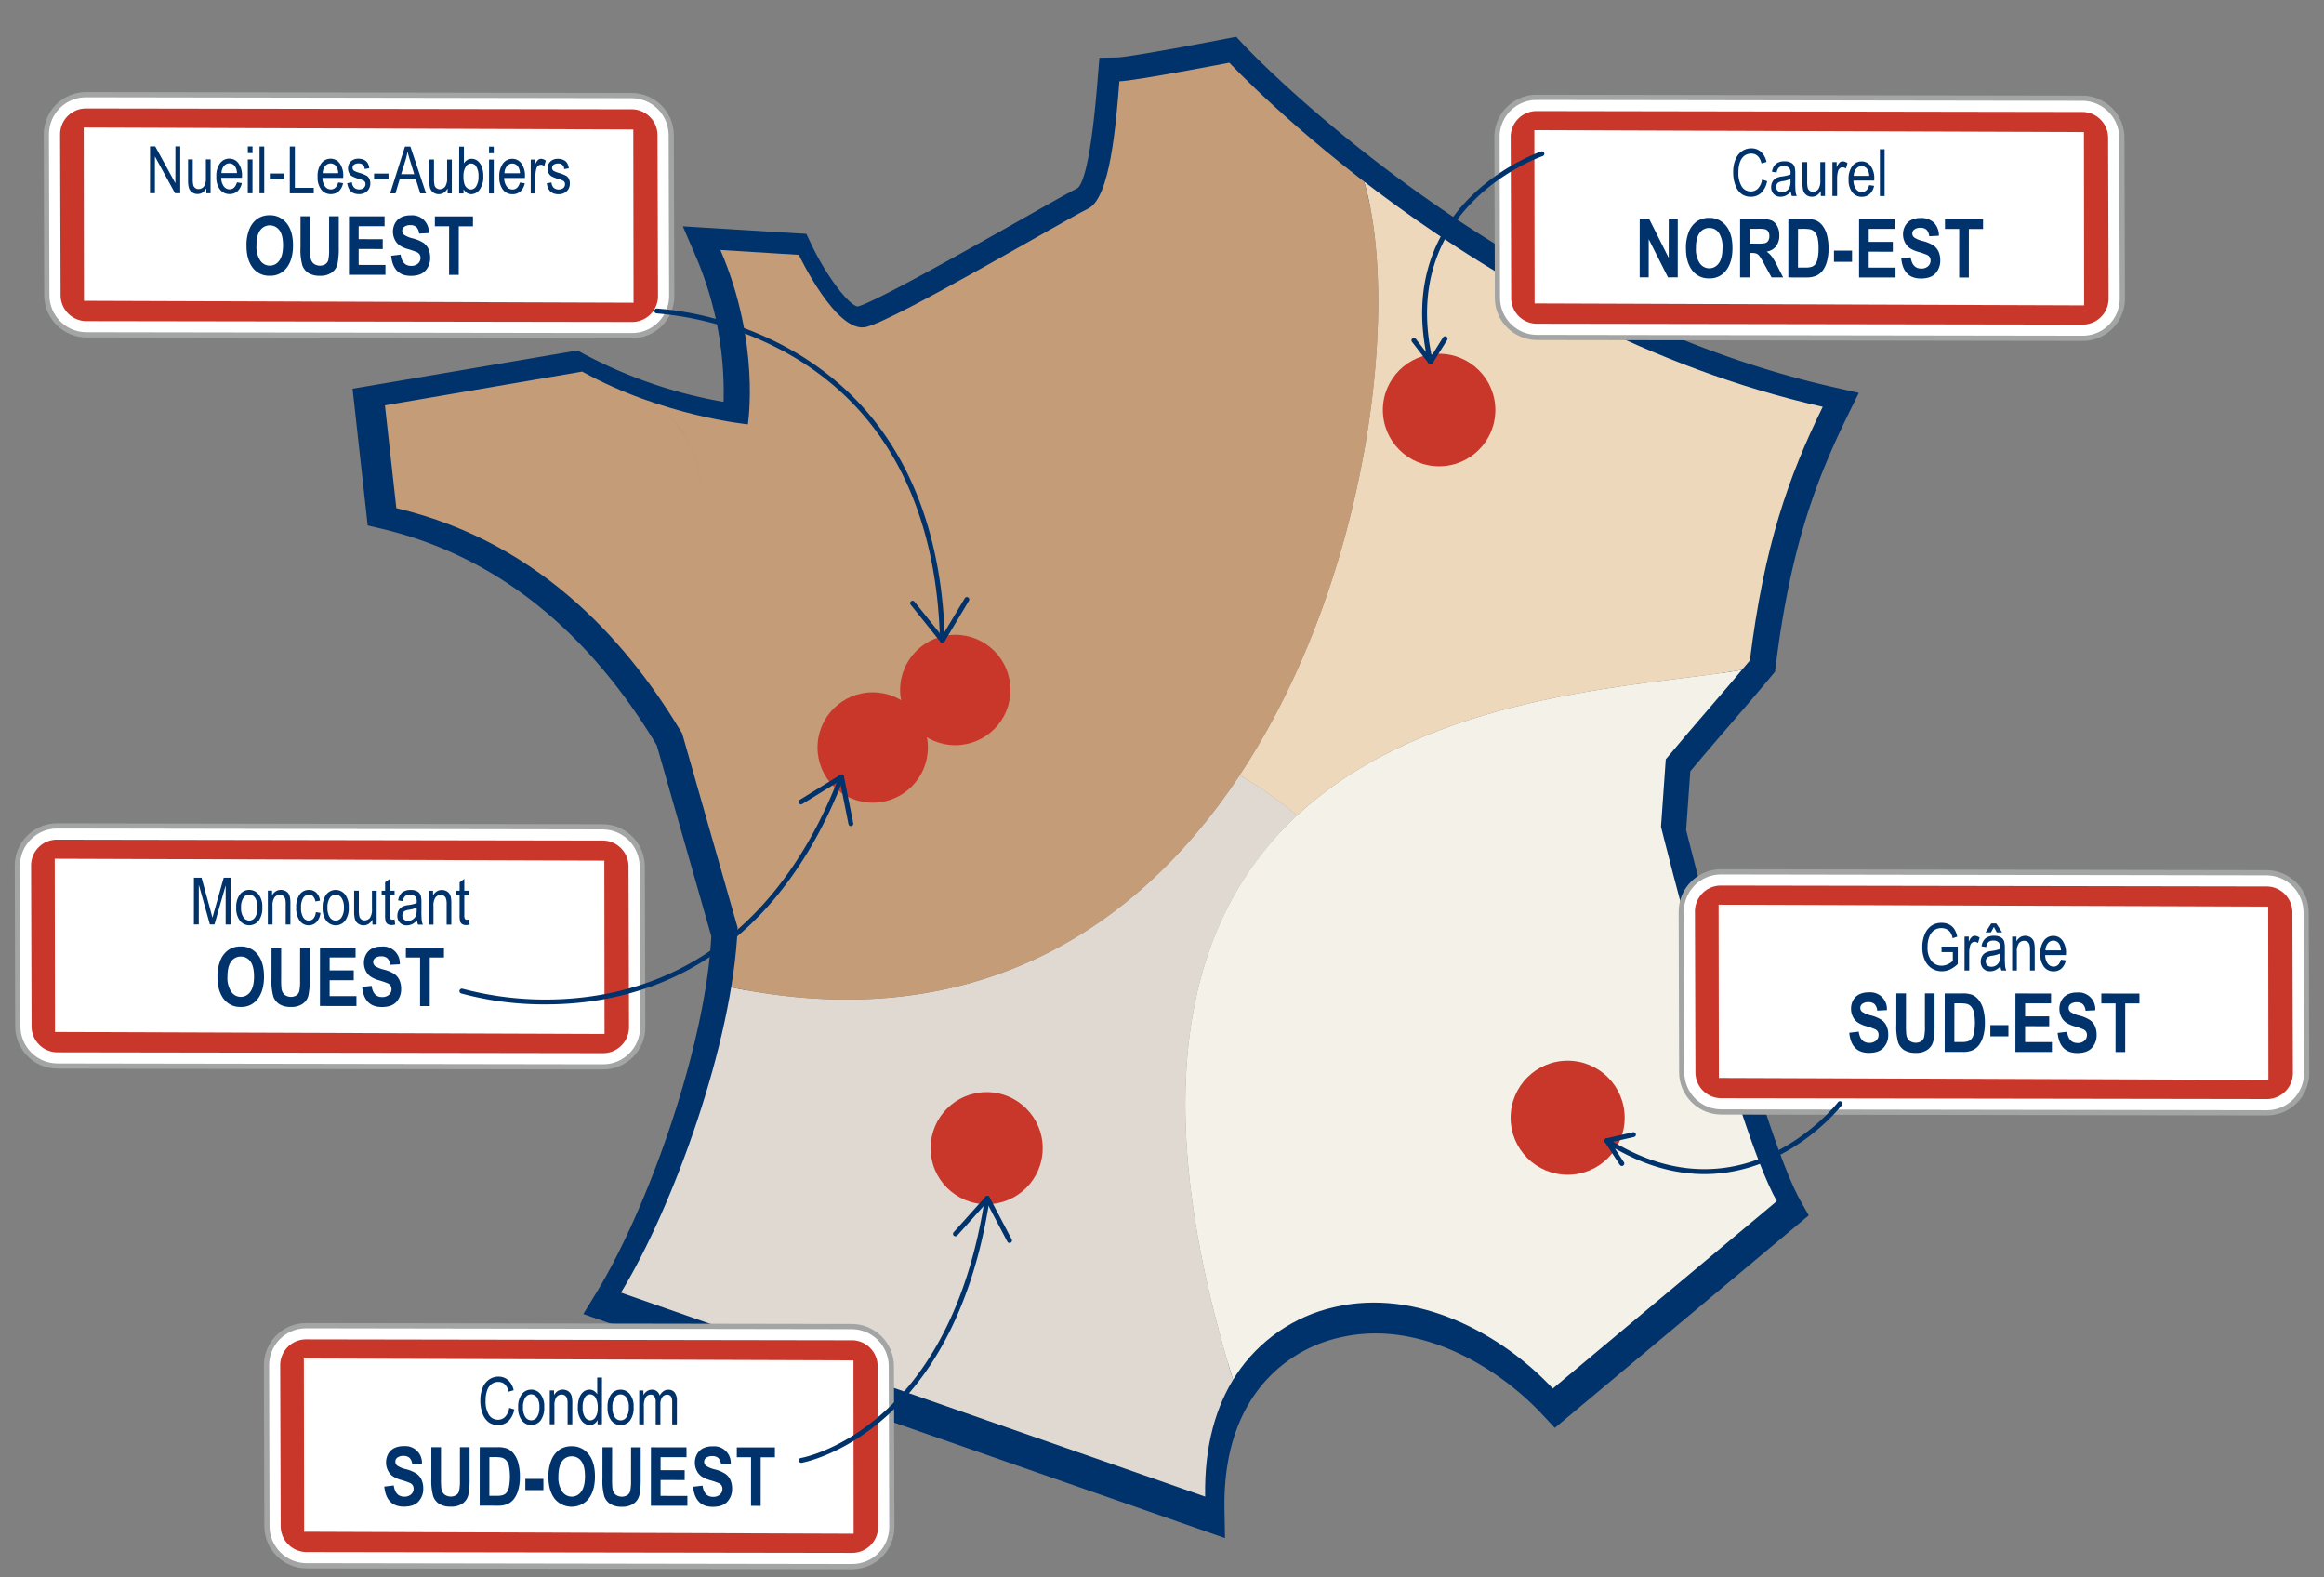 <svg xmlns="http://www.w3.org/2000/svg" width="840" height="570" xml:space="preserve">
  <rect width="100%" height="100%" fill="#808080" stroke="none"/>
  <g class="svg-map">
    <path class="map-border" fill="#00326B" d="M442.773 555.787 210.84 474.83l4.661-7.624c18.596-30.392 39.584-89.14 41.599-128.93l-19.71-68.935c-25.554-42.424-59.037-68.764-99.55-78.3l-4.939-1.168-5.467-49.408 81.355-13.82 2.213 1.234a168.128 168.128 0 0 0 50.528 17.34 124.547 124.547 0 0 0-10.078-52.673l-4.644-10.76 44.644 2.722 1.826 3.845c5.245 11.017 13.378 21.906 16.734 22.4 6.143-1.476 42.052-21.79 59.312-31.557 10.072-5.702 17.353-9.82 20.14-11.167 4.41-3.827 6.646-31.527 7.381-40.631l.53-6.508 6.525-.13c3.07-.056 22.238-3.45 38.997-6.703l3.926-.759 2.725 2.932c.882.958 90.276 95.948 213.395 123.72l8.916 2.013-4.03 8.201c-11.848 24.109-20.804 48.718-25.995 90.466l-.26 2.09-1.347 1.625c-4.926 5.931-9.766 11.55-14.771 17.36-4.632 5.376-9.4 10.913-14.507 17.017l-1.504 21.211c2.913 11.597 27.983 110.411 41.361 134.022l2.96 5.228-91.779 76.785-4.661-4.984c-15.826-16.932-44.424-34.356-72.944-27.691a50.972 50.972 0 0 0-31.687 21.826c-7.006 10.659-10.407 24.229-10.114 40.332l.192 10.336zm-210.528-88.745 196.186 68.47a79.17 79.17 0 0 1 12.214-38.324 65.84 65.84 0 0 1 40.476-27.95c31.672-7.39 62.75 9.039 81.907 27.057l72.5-60.652c-15.395-33.37-39.282-129.038-40.349-133.34l-.275-1.112 1.995-28.136 1.487-1.785c5.728-6.878 11.023-13.03 16.147-18.983 4.494-5.212 8.85-10.274 13.265-15.55 4.886-37.893 12.839-62.253 23.223-84.82-112.2-28.32-193.2-106.543-209.248-122.962-7.552 1.441-22.128 4.172-31.052 5.479-2.06 23.648-4.951 41.702-14.975 46.563-2.372 1.15-10.23 5.592-19.327 10.74-30.079 17.018-55.61 31.253-63.475 33.084-13.262 3.053-24.93-15.153-30.78-26.44l-13.37-.816c10.428 31.012 6.597 55.9 6.416 57.058l-1.085 6.68-6.736-.655a182.196 182.196 0 0 1-61.138-18.948l-62.995 10.7 2.856 25.86c42.464 11.45 77.478 39.849 104.137 84.484l.483.81 20.87 73.02-.052 1.16c-1.672 40.146-20.892 95.786-39.305 129.304"/>
    <g class="map-regions">
      <clipPath id="SVGID_1">
        <path d="M404.6 29.377c-1.266 16-3.377 42.176-11.291 46.01-8.337 4.045-69.683 40.31-80.3 42.774-10.73 2.5-24.275-26.065-24.275-26.065l-28.352-1.76c14.637 33.875 9.923 63 9.923 63s-30.958-3.024-59.87-19.064l-71.3 12.206 4.117 37.146c53.854 12.7 85.27 51.25 103.315 81.432l20.047 70.14c-1.72 41.437-23.286 100.989-42.172 131.909l211.156 73.693c-.348-18.5 4.01-32.995 11.15-43.9a57.727 57.727 0 0 1 35.638-24.588c29.931-6.965 60.5 9.744 78.864 29.442l80.97-67.713c-14.632-25.82-41.858-135.286-41.858-135.286l1.727-24.377c11.147-13.367 20.578-23.92 30.392-35.7 5.167-41.472 13.894-66.306 26.343-91.668-125.37-28.285-214.47-124.35-214.47-124.35s-34.3 6.613-39.749 6.719"/>
      </clipPath>
      <g clip-path="url(#SVGID_1)">
        <path id="sud-ouest" fill="#DFD9D2" d="M447.908 505.69c-36.477-112.948-17.2-175.455 20.93-210.983a144.254 144.254 0 0 0-20.754-14.6c-37.392 56.422-97.542 95.467-186.853 76.015l2.638-30-24.731-65.817-5.98-6.121c45.834 108.025-22.337 222.1-22.337 222.1l227.587 76.893a83.475 83.475 0 0 1 16.392-50.125c-4.326 1.548-6.892 2.639-6.892 2.639"/>
        <path id="sud-est" fill="#F4F2E8" d="M638.98 239.868c-43.266 14.246-278.978-6.332-191.074 265.823 0 0 85.442-36.583 110.487 13.507l93.884-68.874-45.412-169.371 32.115-41.085z"/>
        <path id="nord-est" fill="#EED8BC" d="M477.876 43.693c31.342 11.4 29.934 146.19-29.83 236.416a149.134 149.134 0 0 1 20.755 14.6c53.713-50.055 144.854-46.5 170.18-54.84l-32.115 41.05 5.487 20.544h66.025V43.2"/>
        <path id="ouest" fill="#C49C77" d="M477.876 43.693c-13.719-4.995-15.688-36.653-73.834-24.306-21.774 4.608 10.591 42.422-11.819 48.085-46.115 11.678-84 44.708-84 44.708l-21.246-25.924-33.8-3.131c8.829 8.266 10.377 65.884 10.377 65.884l-4.116-1.231v3.166l-27.824-8.337a65.679 65.679 0 0 1 8.688 6.507c36.794 33.417-19.241 82.7-19.241 82.7l-5.174-5 23.216 33.49 24.73 65.815-2.638 30C493.388 406.67 528.81 62.23 477.875 43.693m-256.782 188.26s63.7-56.07 10.553-89.346l27.824 8.338v-31.1H124.712v100.359"/>
      </g>
    </g>
  </g>
  <g class="svg-cities">
    <g class="svg-map-city" data-city="grane">
      <path fill="#C9372B" d="M566.624 383.279c11.384.002 20.61 9.233 20.609 20.617s-9.233 20.61-20.617 20.609c-11.383-.002-20.61-9.23-20.61-20.613.002-11.384 9.23-20.612 20.614-20.613"/>
      <path fill="#FFF" d="m819.439 402.11-197.241-.305c-7.89.005-14.303-6.363-14.353-14.253l-.165-58.15c0-7.89 6.368-14.3 14.258-14.35l197.234.324c7.89-.003 14.302 6.363 14.355 14.253l.179 58.13c.002 7.895-6.373 14.309-14.267 14.356"/>
      <path fill="#A3A5A4" d="m819.443 403.05-197.237-.305h-.063c-8.382-.032-15.176-6.807-15.231-15.19l-.162-58.148c-.006-8.41 6.782-15.247 15.192-15.3l197.237.324h.067c8.381.033 15.173 6.808 15.228 15.189l.18 58.13c.015 8.42-6.787 15.265-15.207 15.3m-197.244-2.183 197.24.306c7.383-.034 13.346-6.035 13.333-13.417l-.179-58.128c-.05-7.348-6.005-13.287-13.353-13.318h-.06l-197.241-.324c-7.368.055-13.313 6.044-13.314 13.412l.162 58.149c.053 7.348 6.008 13.286 13.356 13.318l.056.002z"/>
      <path class="border" fill="#C9372B" d="m828.75 387.785-.18-58.131a9.367 9.367 0 0 0-2.764-6.6 9.232 9.232 0 0 0-6.606-2.726l-197.273-.331a9.368 9.368 0 0 0-9.3 9.374l.179 58.13a9.325 9.325 0 0 0 9.37 9.34l197.273.31a9.4 9.4 0 0 0 9.3-9.371"/>
      <path fill="#FFF" d="m819.9 390.219-198.62-.707-.094-62.6 198.641.689.074 62.618h-.001z"/>
      <path fill="#00326B" d="M701.769 344.05v-2l5.87-.006v6.286a9.923 9.923 0 0 1-2.792 1.977 7 7 0 0 1-2.965.66 6.575 6.575 0 0 1-3.62-1.016 6.974 6.974 0 0 1-2.52-2.97 10.829 10.829 0 0 1-.924-4.684 11.512 11.512 0 0 1 .939-4.826 6.824 6.824 0 0 1 2.445-3.025 6.448 6.448 0 0 1 3.577-.974c.92-.02 1.83.174 2.663.566.75.367 1.397.917 1.878 1.6a7.5 7.5 0 0 1 1.108 2.849l-1.653.552a6.17 6.17 0 0 0-.837-2.14 3.476 3.476 0 0 0-1.337-1.111 4.165 4.165 0 0 0-1.871-.408 4.55 4.55 0 0 0-2.6.732 5.043 5.043 0 0 0-1.755 2.279 9.564 9.564 0 0 0-.665 3.774 7.792 7.792 0 0 0 1.414 5.086 4.606 4.606 0 0 0 3.69 1.7 5.358 5.358 0 0 0 2.223-.521 5.674 5.674 0 0 0 1.8-1.231v-3.148h-4.068v-.001zm8.302 6.638.007-12.248h1.534v1.857a5.352 5.352 0 0 1 1.08-1.713c.303-.27.694-.42 1.1-.422.638.03 1.248.266 1.741.672l-.577 1.928a2.129 2.129 0 0 0-1.235-.45c-.368 0-.724.136-1 .38-.316.28-.537.65-.633 1.062a9.726 9.726 0 0 0-.327 2.522v6.413l-1.69-.001zm12.987-1.505a6.265 6.265 0 0 1-1.78 1.34 4.324 4.324 0 0 1-1.914.447 3.362 3.362 0 0 1-2.5-.95 3.475 3.475 0 0 1-.932-2.547 3.944 3.944 0 0 1 .443-1.882c.276-.527.69-.97 1.2-1.277a6.224 6.224 0 0 1 2.308-.68 13 13 0 0 0 3.046-.724l.01-.531a2.665 2.665 0 0 0-.45-1.766 2.436 2.436 0 0 0-1.948-.74 2.724 2.724 0 0 0-1.776.493 3.208 3.208 0 0 0-.865 1.847l-1.671-.278a4.635 4.635 0 0 1 1.446-2.87 4.8 4.8 0 0 1 3.124-.9 4.5 4.5 0 0 1 2.476.6c.55.33.955.855 1.136 1.47.184.84.263 1.7.236 2.56v2.769a35.081 35.081 0 0 0 .109 3.662 5.59 5.59 0 0 0 .429 1.47h-1.773a5.15 5.15 0 0 1-.345-1.513M720.7 334.96l-1.081 1.964h-1.942l2.042-3.23h1.822l2.118 3.234h-1.93l-1.029-1.968zm2.23 9.585c-.887.387-1.823.65-2.782.784a5.15 5.15 0 0 0-1.5.419c-.28.154-.51.386-.661.668a2 2 0 0 0-.24 1c-.02.521.177 1.028.543 1.4.411.366.95.553 1.5.52a3.006 3.006 0 0 0 1.653-.467 2.975 2.975 0 0 0 1.115-1.263 5.625 5.625 0 0 0 .37-2.3l.002-.761zm4.359 6.154.007-12.248h1.534v1.73a3.94 3.94 0 0 1 1.351-1.505 3.394 3.394 0 0 1 1.84-.5 3.435 3.435 0 0 1 1.488.32c.427.19.806.473 1.108.83.303.393.516.846.626 1.33.16.828.228 1.672.2 2.515v7.53h-1.7l.007-7.456a6.144 6.144 0 0 0-.232-1.977 1.909 1.909 0 0 0-1.857-1.305 2.365 2.365 0 0 0-1.949.91 5.117 5.117 0 0 0-.728 3.132v6.694h-1.695zm17.637-3.933 1.752.267a5.338 5.338 0 0 1-1.586 2.958 4.185 4.185 0 0 1-2.846 1 4.243 4.243 0 0 1-3.454-1.625 7.23 7.23 0 0 1-1.316-4.675 7.593 7.593 0 0 1 1.337-4.84 4.124 4.124 0 0 1 3.373-1.664 4.009 4.009 0 0 1 3.254 1.639 7.494 7.494 0 0 1 1.3 4.742l-.014.552h-7.5a5.3 5.3 0 0 0 .957 3.117 2.594 2.594 0 0 0 2.075 1.052c1.277 0 2.165-.838 2.666-2.515m-5.59-3.364h5.599a4.618 4.618 0 0 0-.68-2.378 2.474 2.474 0 0 0-4.034-.193 4.171 4.171 0 0 0-.89 2.568m-70.913 29.789 3.412-.4c.383 2.698 1.644 4.049 3.78 4.052a3.575 3.575 0 0 0 2.495-.827c.588-.52.92-1.27.908-2.054a2.264 2.264 0 0 0-.317-1.224 2.368 2.368 0 0 0-.967-.83 27.733 27.733 0 0 0-3.14-1.087 10.618 10.618 0 0 1-3.272-1.474 5.511 5.511 0 0 1-1.65-2.082 6.36 6.36 0 0 1-.612-2.768 6.249 6.249 0 0 1 .788-3.113 5.125 5.125 0 0 1 2.17-2.086 7.465 7.465 0 0 1 3.42-.707 6.007 6.007 0 0 1 6.584 6.405l-3.5.186a3.8 3.8 0 0 0-1-2.381 3.178 3.178 0 0 0-2.177-.68 3.5 3.5 0 0 0-2.17.588c-.482.333-.77.88-.77 1.467-.005.565.25 1.1.693 1.453a9.888 9.888 0 0 0 3.187 1.3c1.348.332 2.635.875 3.813 1.61a5.463 5.463 0 0 1 1.79 2.178 7.61 7.61 0 0 1 .62 3.236 6.645 6.645 0 0 1-1.701 4.626c-1.13 1.249-2.896 1.872-5.3 1.87-4.246-.002-6.61-2.421-7.088-7.256m17.01-14.234h3.49l-.007 11.446a28.97 28.97 0 0 0 .127 3.475 3.523 3.523 0 0 0 1.1 2.163 3.883 3.883 0 0 0 4.284.225 2.693 2.693 0 0 0 1.048-1.5 18.26 18.26 0 0 0 .285-4.116l.007-11.692h3.489l-.007 11.1a29.243 29.243 0 0 1-.461 6.149 5.206 5.206 0 0 1-2.047 3.07 6.906 6.906 0 0 1-4.2 1.172 7.848 7.848 0 0 1-4.232-.974 5.517 5.517 0 0 1-2.2-2.74 20.68 20.68 0 0 1-.682-6.511l.007-11.267h-.001zm17.494.01h6.38a9.466 9.466 0 0 1 3.652.543 6.165 6.165 0 0 1 2.265 1.826 9.323 9.323 0 0 1 1.625 3.33c.43 1.662.628 3.375.587 5.09a16.24 16.24 0 0 1-.623 4.767 9.539 9.539 0 0 1-1.572 3.208 6.1 6.1 0 0 1-2.3 1.776 8.558 8.558 0 0 1-3.465.6l-6.567-.007.018-21.132v-.001zm3.486 3.578-.01 13.986h2.627a6.68 6.68 0 0 0 2.44-.317c.494-.2.924-.531 1.243-.957a5.5 5.5 0 0 0 .8-2.023 21.2 21.2 0 0 0 0-7.341 4.895 4.895 0 0 0-1.01-2.135 3.22 3.22 0 0 0-1.664-1.024 13.88 13.88 0 0 0-2.84-.19h-1.586v.001zm13 7.882h6.528v4.052h-6.53v-4.052h.002zm9.061 9.692.014-21.137 12.86.01v3.575h-9.37v4.685h8.705v3.563l-8.709-.007v5.737l9.69.007v3.574l-13.19-.007zm15.257-6.881 3.416-.4c.383 2.7 1.64 4.052 3.774 4.052a3.567 3.567 0 0 0 2.5-.827c.59-.518.923-1.27.908-2.054a2.243 2.243 0 0 0-.317-1.221 2.337 2.337 0 0 0-.964-.834 27.632 27.632 0 0 0-3.145-1.087 10.75 10.75 0 0 1-3.27-1.47 5.576 5.576 0 0 1-1.647-2.086 6.36 6.36 0 0 1-.612-2.768 6.187 6.187 0 0 1 .788-3.113 5.125 5.125 0 0 1 2.17-2.086 7.451 7.451 0 0 1 3.416-.707 6.012 6.012 0 0 1 6.588 6.405l-3.507.186a3.776 3.776 0 0 0-.992-2.381 3.2 3.2 0 0 0-2.177-.68 3.5 3.5 0 0 0-2.177.592c-.478.334-.763.88-.763 1.463a1.83 1.83 0 0 0 .693 1.453 9.768 9.768 0 0 0 3.187 1.3c1.347.332 2.633.876 3.81 1.61a5.5 5.5 0 0 1 1.794 2.178 7.667 7.667 0 0 1 .616 3.236 6.642 6.642 0 0 1-1.7 4.626c-1.13 1.249-2.896 1.872-5.3 1.87-4.25-.002-6.612-2.421-7.088-7.256m20.93 6.903.01-17.56h-5.145v-3.577l13.768.01v3.575h-5.132l-.01 17.56-3.49-.008zm-148.59 44.11c-10.659 0-22.686-3.053-35.74-11.316a.878.878 0 0 1 .94-1.484c48.714 30.8 82.74-12.737 83.073-13.18a.88.88 0 1 1 1.4 1.066c-.257.338-19.463 24.915-49.675 24.915"/>
      <path fill="#00326B" d="M586.207 421.32a.886.886 0 0 1-.735-.393l-5.414-8.242a.878.878 0 0 1-.081-.813.888.888 0 0 1 .619-.531l9.614-2.2c.473-.1.94.195 1.052.665a.878.878 0 0 1-.66 1.051l-8.38 1.918 4.721 7.183a.882.882 0 0 1-.735 1.365"/>
    </g>
    <g class="svg-map-city" data-city="moncoutant">
      <path fill="#C9372B" d="M315.435 250.174c11.015 0 19.945 8.93 19.945 19.945s-8.93 19.945-19.945 19.945-19.944-8.928-19.945-19.943c.001-11.015 8.93-19.944 19.945-19.945"/>
      <path fill="#FFF" d="m218.04 385.509-197.237-.306c-7.89.005-14.303-6.363-14.355-14.253l-.162-58.15c-.003-7.89 6.366-14.303 14.257-14.354l197.234.324c7.89-.003 14.302 6.363 14.355 14.253l.179 58.13c0 7.897-6.375 14.31-14.271 14.356"/>
      <path fill="#A3A5A4" d="m218.047 386.452-197.237-.306h-.063c-8.385-.028-15.183-6.804-15.238-15.19l-.162-58.148c-.006-8.41 6.782-15.247 15.192-15.3l197.237.324h.067c8.38.033 15.173 6.808 15.228 15.189l.179 58.13c.017 8.42-6.786 15.266-15.206 15.3M20.8 384.268l197.24.306c7.383-.034 13.346-6.034 13.333-13.416l-.18-58.128c-.05-7.348-6.004-13.287-13.352-13.318h-.06l-197.242-.323c-7.368.055-13.313 6.044-13.314 13.412l.162 58.15c.054 7.349 6.01 13.287 13.36 13.317h.053z"/>
      <path class="border" fill="#C9372B" d="m227.356 371.186-.18-58.131a9.352 9.352 0 0 0-2.764-6.6 9.232 9.232 0 0 0-6.606-2.726l-197.274-.327a9.368 9.368 0 0 0-9.3 9.374l.179 58.13a9.37 9.37 0 0 0 9.37 9.343l197.273.306a9.4 9.4 0 0 0 9.3-9.371"/>
      <path fill="#FFF" d="m218.503 373.619-198.62-.707-.095-62.6 198.641.689.074 62.618z"/>
      <path fill="#00326B" d="m70.08 334.06.015-16.9h2.754l3.285 11.97.658 2.508c.162-.623.408-1.53.742-2.712l3.33-11.766h2.47l-.011 16.905h-1.761l.007-14.141-4.052 14.137h-1.65l-4.01-14.387-.007 14.386h-1.77zm15.313-6.113a7.381 7.381 0 0 1 1.337-4.784 4.31 4.31 0 0 1 6.729 0 7.087 7.087 0 0 1 1.347 4.66 7.666 7.666 0 0 1-1.33 4.915 4.325 4.325 0 0 1-6.743-.011 7.353 7.353 0 0 1-1.34-4.784m1.74 0a5.9 5.9 0 0 0 .866 3.539 2.574 2.574 0 0 0 2.142 1.164 2.512 2.512 0 0 0 2.06-1.171 5.949 5.949 0 0 0 .859-3.528 5.874 5.874 0 0 0-.862-3.528 2.584 2.584 0 0 0-2.142-1.161 2.506 2.506 0 0 0-2.068 1.164 5.978 5.978 0 0 0-.855 3.52m9.676 6.137.007-12.248h1.534v1.727a3.923 3.923 0 0 1 1.359-1.503 3.374 3.374 0 0 1 1.836-.5 3.462 3.462 0 0 1 1.49.32c.426.19.802.474 1.1.83.304.393.517.846.627 1.33.164.828.233 1.672.208 2.515l-.007 7.535h-1.7l.007-7.457a6.143 6.143 0 0 0-.232-1.977 1.979 1.979 0 0 0-.718-.964 1.932 1.932 0 0 0-1.136-.338 2.355 2.355 0 0 0-1.952.908 5.14 5.14 0 0 0-.728 3.13v6.695l-1.695-.003zm17.349-4.475 1.674.267a5.608 5.608 0 0 1-1.45 3.342 3.82 3.82 0 0 1-2.788 1.154 3.948 3.948 0 0 1-3.243-1.625 7.631 7.631 0 0 1-1.273-4.791 7.523 7.523 0 0 1 1.29-4.791 4.037 4.037 0 0 1 3.3-1.6 3.755 3.755 0 0 1 2.625.97 4.758 4.758 0 0 1 1.365 2.913l-1.65.3a3.57 3.57 0 0 0-.841-1.857 1.942 1.942 0 0 0-1.44-.616 2.5 2.5 0 0 0-2.085 1.115 5.994 5.994 0 0 0-.818 3.53 6.38 6.38 0 0 0 .788 3.623 2.385 2.385 0 0 0 2.023 1.122 2.172 2.172 0 0 0 1.653-.745c.524-.66.829-1.47.87-2.311m2.467-1.636a7.4 7.4 0 0 1 1.337-4.784 4.314 4.314 0 0 1 6.733 0 7.087 7.087 0 0 1 1.347 4.66 7.648 7.648 0 0 1-1.33 4.912 4.319 4.319 0 0 1-6.743-.011 7.322 7.322 0 0 1-1.344-4.78m1.745 0a5.907 5.907 0 0 0 .862 3.539 2.585 2.585 0 0 0 2.146 1.164 2.512 2.512 0 0 0 2.06-1.171 6 6 0 0 0 .863-3.528 5.9 5.9 0 0 0-.865-3.528 2.6 2.6 0 0 0-2.146-1.165 2.508 2.508 0 0 0-2.065 1.168 5.952 5.952 0 0 0-.855 3.52m16.248 6.139v-1.8a4.375 4.375 0 0 1-1.386 1.555 3.444 3.444 0 0 1-3.831-.127c-.543-.4-.937-.97-1.122-1.618a10.29 10.29 0 0 1-.281-2.677l.007-7.587h1.7l-.007 6.792a10.5 10.5 0 0 0 .193 2.533c.231.84.998 1.42 1.87 1.414a2.43 2.43 0 0 0 2.006-1 5.44 5.44 0 0 0 .675-3.17v-6.563h1.706l-.011 12.248h-1.52.001zm7.985-1.85.232 1.833c-.414.115-.84.178-1.27.186-.501.023-.998-.1-1.432-.352a1.777 1.777 0 0 1-.742-.964 9.267 9.267 0 0 1-.2-2.434v-7.05h-1.24v-1.614h1.246v-3.036l1.7-1.245v4.28h1.72v1.616h-1.727v7.162c-.032.432.018.867.148 1.28a.84.84 0 0 0 .82.415c.251-.005.502-.032.749-.081m8.136.352a6.368 6.368 0 0 1-1.776 1.34 4.373 4.373 0 0 1-1.914.447c-.93.044-1.835-.3-2.5-.95a3.461 3.461 0 0 1-.932-2.547c-.012-.654.14-1.3.44-1.882.276-.527.69-.97 1.2-1.277a6.306 6.306 0 0 1 2.308-.682 12.77 12.77 0 0 0 3.039-.72l.01-.528a2.687 2.687 0 0 0-.446-1.766 2.454 2.454 0 0 0-1.95-.742 2.7 2.7 0 0 0-1.775.5 3.186 3.186 0 0 0-.865 1.847l-1.674-.286a4.654 4.654 0 0 1 1.449-2.87 4.794 4.794 0 0 1 3.12-.9 4.442 4.442 0 0 1 2.48.6c.55.33.955.855 1.136 1.47.184.84.262 1.7.232 2.56v2.769a35.106 35.106 0 0 0 .109 3.662 5.5 5.5 0 0 0 .429 1.47h-1.772a5.039 5.039 0 0 1-.348-1.513m-.135-4.638c-.888.386-1.824.65-2.782.784a5.116 5.116 0 0 0-1.5.419c-.28.153-.51.385-.661.668a2.038 2.038 0 0 0-.24 1c-.024.522.173 1.03.543 1.4.41.368.95.557 1.5.524a3.018 3.018 0 0 0 1.657-.468 2.97 2.97 0 0 0 1.11-1.262 5.68 5.68 0 0 0 .374-2.3l-.001-.765zm4.369 6.153.007-12.248h1.534v1.727c.313-.61.778-1.13 1.35-1.506a3.394 3.394 0 0 1 1.84-.5 3.486 3.486 0 0 1 1.489.32c.427.19.806.473 1.108.83.303.393.516.846.626 1.33.16.828.228 1.672.2 2.515v7.53h-1.692v-7.452a6.143 6.143 0 0 0-.232-1.977 1.909 1.909 0 0 0-1.857-1.305 2.365 2.365 0 0 0-1.95.91 5.117 5.117 0 0 0-.727 3.132v6.694h-1.696zm14.556-1.851.232 1.833c-.414.115-.84.178-1.27.186-.501.023-.998-.1-1.432-.352a1.793 1.793 0 0 1-.742-.964 9.427 9.427 0 0 1-.2-2.434v-7.046h-1.245v-1.615h1.249v-3.035l1.7-1.245v4.28h1.717v1.615h-1.72v7.162c-.033.432.018.867.15 1.28a.834.834 0 0 0 .817.415c.25-.005.502-.032.749-.081M78.614 353.06c-.07-2.13.312-4.251 1.122-6.223a8.45 8.45 0 0 1 2.92-3.641 7.75 7.75 0 0 1 4.372-1.192 7.511 7.511 0 0 1 6.057 2.84c1.562 1.897 2.342 4.594 2.339 8.09-.003 3.54-.832 6.302-2.487 8.288a7.25 7.25 0 0 1-5.913 2.635 7.318 7.318 0 0 1-5.94-2.612c-1.65-1.99-2.473-4.72-2.472-8.185m3.606-.144a8.985 8.985 0 0 0 1.382 5.473 4.18 4.18 0 0 0 3.433 1.826 4.125 4.125 0 0 0 3.426-1.808c.904-1.207 1.358-3.06 1.36-5.558 0-2.452-.44-4.26-1.318-5.438a4.122 4.122 0 0 0-3.458-1.76 4.174 4.174 0 0 0-3.48 1.77c-.896 1.185-1.345 3.017-1.346 5.494m15.927-10.542h3.489l-.011 11.446c-.03 1.16.015 2.32.13 3.475a3.523 3.523 0 0 0 1.1 2.163 3.883 3.883 0 0 0 4.284.225 2.71 2.71 0 0 0 1.048-1.5 18.49 18.49 0 0 0 .28-4.116l.012-11.692h3.489l-.007 11.1a29.478 29.478 0 0 1-.461 6.145 5.206 5.206 0 0 1-2.047 3.07 6.913 6.913 0 0 1-4.2 1.172 7.832 7.832 0 0 1-4.232-.974 5.527 5.527 0 0 1-2.206-2.74 20.71 20.71 0 0 1-.68-6.511l.012-11.263zm17.503 21.145.014-21.134 12.86.007v3.574h-9.371v4.685l8.709.007v3.56l-8.71-.007v5.737l9.687.007v3.574l-13.19-.01h.001zm15.256-6.881 3.416-.4c.383 2.7 1.643 4.052 3.778 4.052a3.564 3.564 0 0 0 2.494-.827c.59-.518.923-1.27.91-2.054a2.243 2.243 0 0 0-.316-1.221 2.37 2.37 0 0 0-.967-.834 27.744 27.744 0 0 0-3.141-1.087 10.71 10.71 0 0 1-3.271-1.47 5.55 5.55 0 0 1-1.65-2.086 6.36 6.36 0 0 1-.612-2.768 6.222 6.222 0 0 1 .788-3.113 5.125 5.125 0 0 1 2.17-2.086 7.422 7.422 0 0 1 3.419-.7 6.007 6.007 0 0 1 6.585 6.4l-3.507.186a3.776 3.776 0 0 0-.992-2.381 3.184 3.184 0 0 0-2.178-.678 3.49 3.49 0 0 0-2.174.587c-.48.333-.766.88-.767 1.463-.005.565.25 1.1.693 1.453a9.77 9.77 0 0 0 3.187 1.3 13.2 13.2 0 0 1 3.813 1.61 5.489 5.489 0 0 1 1.79 2.178 7.664 7.664 0 0 1 .619 3.236 6.661 6.661 0 0 1-1.7 4.626c-1.13 1.249-2.896 1.872-5.3 1.87-4.246-.002-6.609-2.421-7.088-7.256m20.934 6.905.01-17.56h-5.145v-3.574l13.768.007v3.574h-5.132l-.011 17.56-3.49-.007zm45.534-.623a113.363 113.363 0 0 1-30.7-3.95.88.88 0 0 1 .53-1.678 117.306 117.306 0 0 0 52.782 1.657c47.755-9.673 71.7-48.036 83.377-78.516a.871.871 0 0 1 1.136-.507.88.88 0 0 1 .507 1.136c-11.847 30.912-36.164 69.82-84.742 79.624a115.809 115.809 0 0 1-22.89 2.234"/>
      <path fill="#00326B" d="M307.545 298.516a.877.877 0 0 1-.862-.707l-3.116-15.653-13.589 8.372a.878.878 0 1 1-.922-1.495l14.665-9.04a.88.88 0 0 1 1.323.577l3.358 16.894a.876.876 0 0 1-.684 1.033h-.005a.987.987 0 0 1-.172.019"/>
    </g>
    <g class="svg-map-city" data-city="caurel">
      <path fill="#C9372B" d="M520.158 127.833c11.229 0 20.332 9.103 20.332 20.332 0 11.23-9.103 20.332-20.332 20.332-11.23 0-20.332-9.103-20.332-20.332v-.005c0-11.228 9.103-20.33 20.33-20.332"/>
      <path fill="#FFF" d="m752.837 122.247-197.237-.31c-7.89.005-14.303-6.363-14.355-14.253l-.165-58.15c-.003-7.891 6.368-14.304 14.26-14.354l197.234.324c7.89-.003 14.302 6.363 14.355 14.253l.179 58.13c.003 7.898-6.374 14.315-14.271 14.36"/>
      <path fill="#A3A5A4" d="m752.84 123.182-197.236-.3a15.51 15.51 0 0 1-10.778-4.44 15.155 15.155 0 0 1-4.518-10.755l-.162-58.145c-.02-8.416 6.776-15.26 15.192-15.3l197.237.32h.063c8.383.035 15.175 6.812 15.23 15.194l.179 58.13c.015 8.42-6.787 15.26-15.206 15.295M555.597 121l197.24.3c7.38-.032 13.345-6.03 13.333-13.412l-.18-58.128c-.05-7.35-6.005-13.29-13.355-13.318h-.056l-197.242-.321c-7.375.039-13.33 6.037-13.314 13.412l.162 58.149c.053 7.348 6.008 13.286 13.356 13.318h.056z"/>
      <path class="border" fill="#C9372B" d="m762.152 107.917-.18-58.131a9.35 9.35 0 0 0-2.764-6.6 9.232 9.232 0 0 0-6.606-2.726l-197.273-.327a9.368 9.368 0 0 0-9.3 9.374l.179 58.13a9.325 9.325 0 0 0 9.37 9.34l197.273.31a9.4 9.4 0 0 0 9.3-9.371"/>
      <path fill="#FFF" d="m753.3 110.35-198.62-.706-.094-62.6 198.64.689.075 62.618-.001-.001z"/>
      <path fill="#00326B" d="m636.874 64.886 1.843.566a7.83 7.83 0 0 1-2.14 4.249 5.324 5.324 0 0 1-3.724 1.4 5.68 5.68 0 0 1-3.292-.943 6.67 6.67 0 0 1-2.234-3.022 12.627 12.627 0 0 1-.87-4.907 11.535 11.535 0 0 1 .877-4.724 6.635 6.635 0 0 1 2.364-2.916c.984-.656 2.142-1 3.324-.988a5.106 5.106 0 0 1 3.45 1.252 6.75 6.75 0 0 1 2.02 3.669l-1.8.517c-.612-2.346-1.845-3.52-3.7-3.521a4.1 4.1 0 0 0-2.4.707 4.817 4.817 0 0 0-1.625 2.209 10.3 10.3 0 0 0-.61 3.8 9.077 9.077 0 0 0 1.222 5.213 3.787 3.787 0 0 0 3.25 1.738 3.57 3.57 0 0 0 2.589-1.062 5.776 5.776 0 0 0 1.463-3.236m10.43 4.424a6.33 6.33 0 0 1-1.781 1.34 4.373 4.373 0 0 1-1.914.447 3.357 3.357 0 0 1-2.5-.95 3.474 3.474 0 0 1-.932-2.547 3.944 3.944 0 0 1 .443-1.882c.274-.53.69-.971 1.2-1.277a6.224 6.224 0 0 1 2.308-.68 13.19 13.19 0 0 0 3.046-.724l.01-.531a2.664 2.664 0 0 0-.45-1.766 2.436 2.436 0 0 0-1.948-.74 2.7 2.7 0 0 0-1.776.493 3.208 3.208 0 0 0-.865 1.847l-1.671-.278a4.635 4.635 0 0 1 1.446-2.87 4.8 4.8 0 0 1 3.124-.9 4.437 4.437 0 0 1 2.476.6c.55.33.955.855 1.136 1.47.184.84.263 1.7.236 2.56v2.769c-.026 1.222.01 2.444.11 3.662a5.51 5.51 0 0 0 .432 1.47h-1.786a5.04 5.04 0 0 1-.345-1.513m-.137-4.636a10.65 10.65 0 0 1-2.78.784 5.146 5.146 0 0 0-1.5.419c-.28.153-.51.385-.66.668a2 2 0 0 0-.24 1 1.88 1.88 0 0 0 .543 1.4c.41.368.95.557 1.5.524a3.009 3.009 0 0 0 1.657-.468 2.975 2.975 0 0 0 1.115-1.263 5.625 5.625 0 0 0 .37-2.3l-.005-.764zm10.943 6.156v-1.8a4.375 4.375 0 0 1-1.386 1.555 3.444 3.444 0 0 1-3.831-.127c-.543-.4-.937-.97-1.122-1.618a10.287 10.287 0 0 1-.281-2.677l.007-7.587h1.7v6.792c-.04.849.023 1.7.19 2.533.113.41.36.772.7 1.027a1.9 1.9 0 0 0 1.171.387 2.431 2.431 0 0 0 2-1 5.44 5.44 0 0 0 .675-3.17v-6.563h1.706l-.007 12.248h-1.522zm4.2 0 .007-12.248h1.537v1.857a5.275 5.275 0 0 1 1.08-1.717c.303-.27.694-.42 1.1-.42.638.027 1.25.26 1.74.669l-.576 1.928a2.12 2.12 0 0 0-1.235-.45 1.5 1.5 0 0 0-.992.38c-.316.28-.537.65-.633 1.062a9.456 9.456 0 0 0-.327 2.522v6.413l-1.701.004zm13.311-3.933 1.752.267a5.338 5.338 0 0 1-1.586 2.958 4.185 4.185 0 0 1-2.846 1 4.232 4.232 0 0 1-3.451-1.625 7.23 7.23 0 0 1-1.319-4.675 7.615 7.615 0 0 1 1.337-4.84 4.133 4.133 0 0 1 3.373-1.664 4 4 0 0 1 3.254 1.639 7.5 7.5 0 0 1 1.3 4.742l-.014.552h-7.5a5.3 5.3 0 0 0 .957 3.117 2.59 2.59 0 0 0 2.075 1.052c1.277 0 2.165-.838 2.666-2.515m-5.593-3.36h5.6a4.62 4.62 0 0 0-.68-2.377 2.474 2.474 0 0 0-4.034-.193 4.17 4.17 0 0 0-.89 2.568m9.455-9.61h1.695v16.909h-1.695v-16.91.001zm-86.83 46.28.015-21.134h3.4l7.08 14.12.012-14.113h3.26l-.013 21.134h-3.517l-6.968-13.79-.01 13.783h-3.259zM609.38 89.79a15.113 15.113 0 0 1 1.122-6.223 8.4 8.4 0 0 1 2.923-3.637 7.712 7.712 0 0 1 4.369-1.2 7.5 7.5 0 0 1 6.06 2.842c1.563 1.896 2.343 4.593 2.34 8.09-.003 3.539-.832 6.3-2.487 8.287a7.251 7.251 0 0 1-5.91 2.638 7.33 7.33 0 0 1-5.936-2.608c-1.65-1.995-2.475-4.724-2.476-8.19m3.606-.143a9.01 9.01 0 0 0 1.377 5.473 4.185 4.185 0 0 0 3.437 1.826 4.119 4.119 0 0 0 3.423-1.808c.908-1.2 1.361-3.06 1.361-5.558a9.068 9.068 0 0 0-1.316-5.438 4.133 4.133 0 0 0-3.46-1.76 4.183 4.183 0 0 0-3.48 1.77c-.897 1.185-1.346 3.017-1.347 5.494m15.956 10.592.014-21.134h7.37a10.17 10.17 0 0 1 4.034.573 4.468 4.468 0 0 1 1.987 1.977 6.82 6.82 0 0 1 .777 3.363 6.27 6.27 0 0 1-1.192 4 5.287 5.287 0 0 1-3.38 1.9 8.678 8.678 0 0 1 1.857 1.766 25.1 25.1 0 0 1 2 3.44l2.1 4.126h-4.175l-2.53-4.6a30.836 30.836 0 0 0-1.853-3.12 2.748 2.748 0 0 0-1.038-.87 4.782 4.782 0 0 0-1.76-.235h-.72l-.007 8.826-3.484-.012zm3.5-12.2h2.6a13.02 13.02 0 0 0 3.03-.2c.44-.146.813-.445 1.051-.844.292-.512.43-1.097.4-1.685a2.912 2.912 0 0 0-.4-1.625 2.05 2.05 0 0 0-1.094-.841 13.752 13.752 0 0 0-2.84-.162h-2.74l-.007 5.357zm13.957-8.923 6.38.007a9.433 9.433 0 0 1 3.65.542 6.126 6.126 0 0 1 2.268 1.822 9.428 9.428 0 0 1 1.625 3.335 18.78 18.78 0 0 1 .587 5.086 16.482 16.482 0 0 1-.623 4.763 9.593 9.593 0 0 1-1.572 3.212 6.111 6.111 0 0 1-2.3 1.776 8.54 8.54 0 0 1-3.46.6l-6.568-.007.013-21.136zm3.486 3.577-.01 13.986h2.624a6.69 6.69 0 0 0 2.445-.317 2.955 2.955 0 0 0 1.242-.957c.4-.613.671-1.3.8-2.02.24-1.2.348-2.42.32-3.643a16.732 16.732 0 0 0-.32-3.7 4.975 4.975 0 0 0-1.01-2.135 3.233 3.233 0 0 0-1.664-1.024 13.98 13.98 0 0 0-2.839-.186l-1.588-.004zm13 7.882h6.528v4.052h-6.53v-4.052h.002zm9.063 9.69.01-21.134 12.864.007v3.574h-9.37v4.685h8.705v3.563l-8.715-.006v5.737l9.69.007v3.574l-13.184-.007zm15.255-6.88 3.416-.4c.387 2.699 1.646 4.05 3.778 4.053a3.564 3.564 0 0 0 2.494-.827 2.67 2.67 0 0 0 .91-2.055 2.235 2.235 0 0 0-.32-1.224 2.334 2.334 0 0 0-.964-.83 27.755 27.755 0 0 0-3.14-1.087 10.618 10.618 0 0 1-3.272-1.474 5.546 5.546 0 0 1-1.645-2.085 6.36 6.36 0 0 1-.612-2.768 6.224 6.224 0 0 1 .788-3.113 5.126 5.126 0 0 1 2.17-2.086 7.466 7.466 0 0 1 3.42-.707 6.583 6.583 0 0 1 4.77 1.664 6.61 6.61 0 0 1 1.814 4.742l-3.5.186a3.8 3.8 0 0 0-1-2.381 3.192 3.192 0 0 0-2.174-.68 3.5 3.5 0 0 0-2.177.592 1.79 1.79 0 0 0-.767 1.463c-.005.565.25 1.1.693 1.453a9.806 9.806 0 0 0 3.187 1.3 13.1 13.1 0 0 1 3.813 1.61 5.465 5.465 0 0 1 1.79 2.178 7.664 7.664 0 0 1 .62 3.236 6.661 6.661 0 0 1-1.7 4.626c-1.13 1.249-2.897 1.872-5.3 1.87-4.25-.002-6.614-2.421-7.092-7.256m20.932 6.903.01-17.56H703v-3.574l13.768.007v3.577h-5.132l-.011 17.56-3.49-.01zm-191.066 31.39a.878.878 0 0 1-.855-.678c-13.532-57.664 40.273-76.067 40.818-76.247a.869.869 0 0 1 1.112.563.88.88 0 0 1-.56 1.108c-.53.176-52.815 18.1-39.66 74.175a.877.877 0 0 1-.854 1.08"/>
      <path fill="#00326B" d="M517.069 131.677a.88.88 0 0 1-.7-.345l-6.008-7.812a.876.876 0 0 1 .159-1.229l.003-.002a.886.886 0 0 1 1.23.158l5.242 6.814 4.555-7.288a.88.88 0 1 1 1.49.932l-5.226 8.358a.875.875 0 0 1-.7.415h-.042"/>
    </g>
    <g class="svg-map-city" data-city="condom">
      <path fill="#C9372B" d="M356.625 394.64c11.19.002 20.26 9.075 20.257 20.265-.002 11.19-9.075 20.26-20.265 20.257-11.188-.002-20.257-9.073-20.257-20.261 0-11.19 9.071-20.26 20.261-20.261"/>
      <path fill="#FFF" d="m308.079 566.094-197.237-.306c-7.89.005-14.303-6.363-14.355-14.253l-.162-58.15c-.003-7.89 6.366-14.303 14.257-14.354l197.234.324c7.89-.003 14.302 6.363 14.355 14.253l.179 58.13c.001 7.897-6.375 14.31-14.271 14.356"/>
      <path fill="#A3A5A4" d="m308.083 567.033-197.237-.3h-.067c-8.384-.032-15.178-6.81-15.231-15.192l-.16-58.148c-.021-8.417 6.776-15.262 15.193-15.3l197.237.32h.067c8.381.037 15.172 6.81 15.228 15.192l.179 58.13c.016 8.42-6.787 15.26-15.206 15.295m-197.247-2.178 197.24.3c7.379-.033 13.34-6.027 13.332-13.405l-.18-58.128c-.05-7.35-6.005-13.29-13.355-13.318h-.056l-197.241-.324c-7.375.039-13.33 6.037-13.314 13.412l.162 58.149c.054 7.348 6.008 13.285 13.356 13.317l.056-.003z"/>
      <path class="border" fill="#C9372B" d="m317.398 551.767-.179-58.131a9.352 9.352 0 0 0-2.765-6.6 9.232 9.232 0 0 0-6.606-2.726l-197.272-.327a9.368 9.368 0 0 0-9.3 9.374l.179 58.13a9.37 9.37 0 0 0 9.37 9.343l197.273.306a9.4 9.4 0 0 0 9.3-9.37"/>
      <path fill="#FFF" d="m308.542 554.207-198.617-.712-.095-62.6 198.641.689.071 62.623z"/>
      <path fill="#00326B" d="m184.04 508.732 1.843.566a7.83 7.83 0 0 1-2.14 4.249 5.324 5.324 0 0 1-3.724 1.4 5.68 5.68 0 0 1-3.292-.943 6.669 6.669 0 0 1-2.234-3.022 12.625 12.625 0 0 1-.87-4.907 11.536 11.536 0 0 1 .877-4.724 6.635 6.635 0 0 1 2.364-2.916c.984-.656 2.142-1 3.324-.988a5.106 5.106 0 0 1 3.45 1.252 6.75 6.75 0 0 1 2.02 3.669l-1.8.517c-.612-2.346-1.845-3.52-3.7-3.521a4.1 4.1 0 0 0-2.4.707 4.818 4.818 0 0 0-1.625 2.21 10.3 10.3 0 0 0-.609 3.799 9.076 9.076 0 0 0 1.22 5.213 3.787 3.787 0 0 0 3.25 1.738 3.571 3.571 0 0 0 2.59-1.062 5.776 5.776 0 0 0 1.463-3.236m3.243-.194a7.374 7.374 0 0 1 1.337-4.784 4.31 4.31 0 0 1 6.729 0 7.067 7.067 0 0 1 1.344 4.66 7.628 7.628 0 0 1-1.326 4.91 4.319 4.319 0 0 1-6.743-.01 7.3 7.3 0 0 1-1.34-4.78m1.745 0a5.88 5.88 0 0 0 .862 3.54 2.58 2.58 0 0 0 2.146 1.164 2.515 2.515 0 0 0 2.058-1.17 5.974 5.974 0 0 0 .858-3.529 5.9 5.9 0 0 0-.858-3.528 2.6 2.6 0 0 0-2.15-1.164c-.84.02-1.614.458-2.064 1.168a6.006 6.006 0 0 0-.851 3.52m9.67 6.135.008-12.248h1.534v1.727a3.94 3.94 0 0 1 1.35-1.506 3.39 3.39 0 0 1 1.837-.5 3.5 3.5 0 0 1 1.49.32c.426.19.802.474 1.1.83.306.392.52.848.627 1.333.167.826.238 1.67.21 2.512l-.01 7.535h-1.692v-7.457a6.227 6.227 0 0 0-.23-1.973 2 2 0 0 0-.72-.967 1.954 1.954 0 0 0-1.133-.338 2.35 2.35 0 0 0-1.952.908 5.114 5.114 0 0 0-.732 3.13v6.695h-1.687zm17.279.01v-1.544a3.513 3.513 0 0 1-1.189 1.354 2.87 2.87 0 0 1-1.572.464 3.8 3.8 0 0 1-3.071-1.678 7.565 7.565 0 0 1-1.294-4.728 9.555 9.555 0 0 1 .58-3.54 4.7 4.7 0 0 1 1.537-2.155 3.541 3.541 0 0 1 2.135-.7 2.907 2.907 0 0 1 1.562.447c.49.31.899.735 1.189 1.238v-6.064h1.72l-.011 16.91-1.586-.004zm-5.383-6.117a6.074 6.074 0 0 0 .823 3.528 2.351 2.351 0 0 0 1.921 1.157 2.3 2.3 0 0 0 1.882-1.108 5.755 5.755 0 0 0 .8-3.345 6.87 6.87 0 0 0-.795-3.753 2.347 2.347 0 0 0-2.005-1.182 2.214 2.214 0 0 0-1.85 1.133 6.486 6.486 0 0 0-.774 3.57m9.004-.006a7.375 7.375 0 0 1 1.333-4.784 4.314 4.314 0 0 1 6.733 0 7.087 7.087 0 0 1 1.344 4.66 7.645 7.645 0 0 1-1.322 4.918 4.316 4.316 0 0 1-6.743-.014 7.3 7.3 0 0 1-1.34-4.78m1.74 0a5.907 5.907 0 0 0 .863 3.54 2.585 2.585 0 0 0 2.146 1.163 2.506 2.506 0 0 0 2.058-1.17c.648-1.058.95-2.29.862-3.529a5.874 5.874 0 0 0-.862-3.528 2.59 2.59 0 0 0-2.146-1.161 2.5 2.5 0 0 0-2.065 1.164 5.952 5.952 0 0 0-.855 3.52m9.683 6.135.007-12.248h1.523v1.706a3.87 3.87 0 0 1 1.305-1.463 3.087 3.087 0 0 1 1.738-.517 2.767 2.767 0 0 1 2.832 2.135 4.693 4.693 0 0 1 1.382-1.6 3.012 3.012 0 0 1 1.73-.528c.87-.042 1.71.32 2.277.98a4.8 4.8 0 0 1 .834 3.139l-.007 8.407h-1.7l.007-7.721a6.333 6.333 0 0 0-.19-1.864 1.671 1.671 0 0 0-.623-.851 1.633 1.633 0 0 0-.964-.3 2.186 2.186 0 0 0-1.794.872 4.374 4.374 0 0 0-.7 2.74v7.123h-1.7v-7.967a3.658 3.658 0 0 0-.464-2.146 1.512 1.512 0 0 0-1.284-.626 2.152 2.152 0 0 0-1.843.939 6.255 6.255 0 0 0-.675 3.437v6.36l-1.691-.007zm-92.136 22.476 3.416-.4c.383 2.698 1.643 4.049 3.778 4.052a3.564 3.564 0 0 0 2.494-.827c.59-.518.923-1.27.91-2.054a2.264 2.264 0 0 0-.316-1.224 2.39 2.39 0 0 0-.967-.83 27.756 27.756 0 0 0-3.141-1.087 10.618 10.618 0 0 1-3.271-1.474 5.512 5.512 0 0 1-1.65-2.082 6.36 6.36 0 0 1-.612-2.768 6.212 6.212 0 0 1 .788-3.113 5.125 5.125 0 0 1 2.17-2.086 7.466 7.466 0 0 1 3.419-.707 6.012 6.012 0 0 1 6.584 6.408l-3.5.186a3.8 3.8 0 0 0-1-2.38 3.184 3.184 0 0 0-2.177-.68 3.513 3.513 0 0 0-2.174.587 1.79 1.79 0 0 0-.767 1.467c-.005.565.25 1.1.693 1.453a9.853 9.853 0 0 0 3.187 1.3 13.1 13.1 0 0 1 3.813 1.61 5.465 5.465 0 0 1 1.79 2.178 7.664 7.664 0 0 1 .619 3.236 6.66 6.66 0 0 1-1.7 4.626c-1.13 1.249-2.896 1.872-5.3 1.87-4.246-.002-6.61-2.421-7.088-7.256m17.009-14.232h3.489l-.007 11.446c-.027 1.16.015 2.32.127 3.475a3.523 3.523 0 0 0 1.1 2.163 3.883 3.883 0 0 0 4.284.225 2.693 2.693 0 0 0 1.048-1.5c.25-1.357.346-2.738.285-4.116l.007-11.692h3.489l-.001 11.099a29.25 29.25 0 0 1-.461 6.149 5.206 5.206 0 0 1-2.047 3.07 6.906 6.906 0 0 1-4.2 1.172 7.848 7.848 0 0 1-4.232-.974 5.517 5.517 0 0 1-2.2-2.74 20.68 20.68 0 0 1-.682-6.511l.001-11.266zm17.49.007h6.38a9.465 9.465 0 0 1 3.652.542 6.164 6.164 0 0 1 2.265 1.826 9.324 9.324 0 0 1 1.625 3.33c.43 1.662.628 3.375.587 5.09.03 1.61-.18 3.218-.623 4.767a9.54 9.54 0 0 1-1.572 3.208 6.1 6.1 0 0 1-2.3 1.776 8.559 8.559 0 0 1-3.465.6l-6.567-.007.018-21.132zm3.486 3.577-.011 13.986h2.628a6.681 6.681 0 0 0 2.44-.317c.494-.2.923-.53 1.243-.957a5.5 5.5 0 0 0 .8-2.023 21.2 21.2 0 0 0 0-7.34 4.895 4.895 0 0 0-1.01-2.136 3.22 3.22 0 0 0-1.664-1.024 13.93 13.93 0 0 0-2.84-.19h-1.586v.001zm12.999 7.88h6.529v4.053h-6.53v-4.052h.001zm8.345-.743c-.07-2.13.314-4.252 1.126-6.223a8.367 8.367 0 0 1 2.919-3.635 7.7 7.7 0 0 1 4.37-1.2 7.5 7.5 0 0 1 6.06 2.842c1.562 1.896 2.342 4.593 2.34 8.09-.004 3.54-.833 6.3-2.488 8.287a8 8 0 0 1-11.85.025c-1.654-1.995-2.48-4.724-2.477-8.19m3.606-.143a9.009 9.009 0 0 0 1.382 5.473 4.185 4.185 0 0 0 3.437 1.826 4.119 4.119 0 0 0 3.423-1.808c.908-1.2 1.361-3.06 1.361-5.558 0-2.452-.436-4.26-1.316-5.438a4.133 4.133 0 0 0-3.46-1.76 4.179 4.179 0 0 0-3.48 1.77c-.897 1.19-1.346 3.022-1.347 5.498m15.924-10.543h3.49l-.012 11.446c-.027 1.16.016 2.32.13 3.475.1.83.49 1.6 1.1 2.172a3.883 3.883 0 0 0 4.285.225 2.722 2.722 0 0 0 1.048-1.5 18.66 18.66 0 0 0 .285-4.116l.007-11.692h3.49l-.008 11.1a29.48 29.48 0 0 1-.46 6.145 5.227 5.227 0 0 1-2.048 3.07 6.937 6.937 0 0 1-4.2 1.172 7.832 7.832 0 0 1-4.232-.974 5.542 5.542 0 0 1-2.206-2.74 20.71 20.71 0 0 1-.679-6.511l.01-11.272zm17.506 21.145.014-21.137 12.857.01v3.575l-9.37-.007v4.69h8.705v3.562l-8.71-.007v5.737l9.69.007v3.574l-13.186-.004zm15.257-6.88 3.416-.4c.383 2.697 1.64 4.048 3.774 4.051a3.567 3.567 0 0 0 2.5-.827c.59-.518.923-1.27.908-2.054a2.265 2.265 0 0 0-.317-1.224 2.356 2.356 0 0 0-.964-.83 27.607 27.607 0 0 0-3.145-1.087c-1.165-.302-2.27-.8-3.268-1.474a5.539 5.539 0 0 1-1.65-2.082 6.377 6.377 0 0 1-.612-2.772 6.186 6.186 0 0 1 .788-3.113 5.117 5.117 0 0 1 2.17-2.082 7.451 7.451 0 0 1 3.416-.707 6.007 6.007 0 0 1 6.588 6.405l-3.5.186a3.8 3.8 0 0 0-1-2.38 3.167 3.167 0 0 0-2.177-.68 3.525 3.525 0 0 0-2.177.587 1.8 1.8 0 0 0-.763 1.467c-.005.565.25 1.1.693 1.453a9.85 9.85 0 0 0 3.187 1.3 13.07 13.07 0 0 1 3.81 1.61 5.473 5.473 0 0 1 1.794 2.178 7.66 7.66 0 0 1 .616 3.233 6.651 6.651 0 0 1-1.7 4.63c-1.13 1.248-2.896 1.871-5.3 1.87-4.25-.003-6.612-2.422-7.088-7.257m20.931 6.903.011-17.56h-5.146v-3.577l13.768.01v3.575h-5.132l-.01 17.563-3.49-.01h-.001zm18.167-15.547a.88.88 0 0 1-.145-1.745c.535-.084 53.653-9.62 66.514-93.972a.893.893 0 0 1 1-.735.881.881 0 0 1 .735 1c-13.064 85.692-67.425 95.354-67.973 95.442a.903.903 0 0 1-.137.01"/>
      <path fill="#00326B" d="M364.881 449.138a.884.884 0 0 1-.781-.471l-7.426-14.123-10.651 11.882a.88.88 0 1 1-1.312-1.171l11.5-12.83c.2-.203.48-.307.763-.284a.881.881 0 0 1 .672.464l8.02 15.245a.878.878 0 0 1-.781 1.287"/>
    </g>
    <g class="svg-map-city" data-city="nueil-les-aubiers">
      <path id="dot" fill="#C9372B" d="M345.283 229.392c11.015 0 19.945 8.93 19.945 19.945s-8.93 19.945-19.945 19.945-19.945-8.93-19.945-19.945 8.93-19.944 19.945-19.945"/>
      <path fill="#FFF" d="m228.516 121.282-197.237-.306c-7.89.004-14.302-6.363-14.354-14.253l-.162-58.15c-.003-7.89 6.366-14.302 14.256-14.354l197.234.324c7.89-.003 14.302 6.363 14.355 14.253l.179 58.13c0 7.897-6.375 14.31-14.271 14.356"/>
      <path fill="#A3A5A4" d="m228.52 122.222-197.234-.306h-.063c-8.39-.015-15.194-6.8-15.235-15.19l-.158-58.148c-.005-8.407 6.78-15.24 15.186-15.298l197.24.324h.068c8.382.03 15.177 6.806 15.232 15.188l.179 58.13c.015 8.422-6.79 15.267-15.21 15.3M31.28 120.037l197.24.306c7.384-.032 13.349-6.033 13.336-13.416l-.18-58.128c-.05-7.348-6.004-13.287-13.352-13.318h-.06l-197.245-.32c-7.375.036-13.33 6.034-13.314 13.41l.162 58.15c.035 7.355 6 13.303 13.356 13.317h.057z"/>
      <path class="border" fill="#C9372B" d="m237.83 106.955-.178-58.13a9.352 9.352 0 0 0-2.765-6.6 9.232 9.232 0 0 0-6.606-2.727l-197.255-.306a9.368 9.368 0 0 0-9.3 9.37l.179 58.136a9.371 9.371 0 0 0 8.33 9.286c.345.035.69.053 1.038.053l197.272.31a9.374 9.374 0 0 0 9.29-9.392"/>
      <path fill="#FFF" d="m228.999 109.393-198.641-.69-.091-62.622 198.637.71.095 62.602z"/>
      <path fill="#00326B" d="m54.22 69.827.015-16.912h1.878l7.28 13.3.008-13.3h1.755l-.011 16.91h-1.88l-7.271-13.298-.007 13.3H54.22zm20.37.01v-1.8a4.368 4.368 0 0 1-1.38 1.556 3.241 3.241 0 0 1-1.8.52 3.283 3.283 0 0 1-2.03-.643 3.044 3.044 0 0 1-1.122-1.622 9.99 9.99 0 0 1-.281-2.677v-7.587h1.7v6.792c-.04.85.023 1.7.19 2.533.112.41.359.772.7 1.027.335.256.746.392 1.168.387a2.43 2.43 0 0 0 2.005-1c.544-.963.78-2.07.675-3.17V57.59h1.706l-.007 12.248H74.59zm11.064-3.935 1.752.267a5.338 5.338 0 0 1-1.586 2.958 4.185 4.185 0 0 1-2.846 1 4.243 4.243 0 0 1-3.454-1.625 7.23 7.23 0 0 1-1.32-4.68 7.593 7.593 0 0 1 1.337-4.84 4.133 4.133 0 0 1 3.373-1.663 4 4 0 0 1 3.254 1.64 7.5 7.5 0 0 1 1.3 4.741l-.014.552h-7.5a5.3 5.3 0 0 0 .957 3.117 2.584 2.584 0 0 0 2.075 1.052c1.277 0 2.165-.838 2.666-2.515m-5.593-3.36h5.6a4.617 4.617 0 0 0-.68-2.377 2.474 2.474 0 0 0-4.034-.193 4.171 4.171 0 0 0-.89 2.568m9.522-7.213v-2.39h1.7v2.39h-1.7zm-.011 14.52.007-12.25h1.7l-.007 12.245-1.7.006zm4.248-16.907h1.695v16.907H93.81V52.944zm3.712 9.75h5.225v2.087h-5.225v-2.088zm7.218 7.165.01-16.91h1.834l-.007 14.916h6.824v2l-8.661-.006zm17.51-3.932 1.752.267a5.319 5.319 0 0 1-1.59 2.958 4.17 4.17 0 0 1-2.842 1 4.238 4.238 0 0 1-3.454-1.625 7.229 7.229 0 0 1-1.316-4.675 7.593 7.593 0 0 1 1.337-4.84 4.123 4.123 0 0 1 3.373-1.664 4 4 0 0 1 3.25 1.64 7.472 7.472 0 0 1 1.3 4.741l-.014.552h-7.5a5.3 5.3 0 0 0 .957 3.117 2.594 2.594 0 0 0 2.075 1.052c1.277 0 2.165-.838 2.666-2.515m-5.593-3.36h5.6a4.618 4.618 0 0 0-.68-2.377 2.474 2.474 0 0 0-4.034-.193 4.15 4.15 0 0 0-.89 2.568m8.854 3.63 1.7-.323c.034.72.323 1.405.816 1.93.484.436 1.12.663 1.769.634a2.45 2.45 0 0 0 1.71-.55 1.8 1.8 0 0 0 .609-1.388 1.351 1.351 0 0 0-.521-1.133 6.585 6.585 0 0 0-1.733-.688 12.532 12.532 0 0 1-2.65-1.038 2.88 2.88 0 0 1-1.037-1.143 3.489 3.489 0 0 1-.37-1.625 3.4 3.4 0 0 1 1.007-2.55 3.8 3.8 0 0 1 2.779-.978 4.543 4.543 0 0 1 1.966.4c.526.234.976.61 1.3 1.087a4.74 4.74 0 0 1 .623 1.95l-1.664.273a1.99 1.99 0 0 0-2.177-2.01 2.574 2.574 0 0 0-1.65.444 1.39 1.39 0 0 0-.542 1.13c-.016.42.178.82.517 1.068a9.36 9.36 0 0 0 1.85.74 13.87 13.87 0 0 1 2.733 1.068c.413.267.747.64.964 1.083a3.65 3.65 0 0 1 .345 1.636 3.8 3.8 0 0 1-1.115 2.842 4.173 4.173 0 0 1-3.043 1.087c-2.4 0-3.794-1.316-4.182-3.947m9.699-3.483h5.225v2.086h-5.225V62.72zm5.809 7.16 5.357-16.904h1.963L154 69.887h-2.1l-1.608-5.122h-5.836l-1.51 5.118-1.933-.003zm3.982-6.94h4.724l-1.44-4.68c-.446-1.443-.772-2.613-.977-3.512a24.896 24.896 0 0 1-.76 3.233l-1.547 4.96zm16.789 6.958v-1.8a4.335 4.335 0 0 1-1.382 1.555 3.241 3.241 0 0 1-1.8.52 3.283 3.283 0 0 1-2.03-.643 3.05 3.05 0 0 1-1.122-1.622 9.979 9.979 0 0 1-.281-2.673v-7.59h1.7v6.791c-.037.85.027 1.7.19 2.533.112.41.359.772.7 1.027.335.256.746.392 1.168.387a2.442 2.442 0 0 0 2.009-1c.54-.964.775-2.07.672-3.17V57.65h1.706l-.006 12.248h-1.524zm5.759.004h-1.58l.01-16.905h1.708v6.033a3.9 3.9 0 0 1 1.228-1.242 2.947 2.947 0 0 1 1.53-.408c.77-.005 1.52.24 2.139.7a4.791 4.791 0 0 1 1.537 2.14 9.222 9.222 0 0 1 .577 3.467 7.726 7.726 0 0 1-1.31 4.805 3.8 3.8 0 0 1-3.052 1.688 2.82 2.82 0 0 1-1.572-.457 3.8 3.8 0 0 1-1.21-1.358l-.005 1.537zm-.021-6.22a8.806 8.806 0 0 0 .345 2.854 3.13 3.13 0 0 0 .98 1.44c.4.322.898.5 1.412.5a2.289 2.289 0 0 0 1.868-1.186c.617-1.07.902-2.3.82-3.532a6.333 6.333 0 0 0-.784-3.542 2.146 2.146 0 0 0-3.81.05 5.934 5.934 0 0 0-.83 3.418m9.243-8.3v-2.387h1.7v2.385l-1.7.003zm-.007 14.522.007-12.248h1.7l-.007 12.245-1.7.003zm11.17-3.94 1.75.267a5.319 5.319 0 0 1-1.59 2.958 4.176 4.176 0 0 1-2.841 1 4.238 4.238 0 0 1-3.454-1.625 7.25 7.25 0 0 1-1.32-4.675 7.593 7.593 0 0 1 1.34-4.84 4.133 4.133 0 0 1 3.374-1.664 3.993 3.993 0 0 1 3.25 1.64 7.48 7.48 0 0 1 1.3 4.741l-.014.552h-7.5a5.3 5.3 0 0 0 .957 3.117 2.584 2.584 0 0 0 2.075 1.052c1.277 0 2.165-.838 2.666-2.515m-5.587-3.363h5.6a4.628 4.628 0 0 0-.68-2.378 2.474 2.474 0 0 0-4.034-.193 4.15 4.15 0 0 0-.89 2.568m9.5 7.308.008-12.248h1.534v1.857a5.275 5.275 0 0 1 1.08-1.717c.303-.27.694-.42 1.1-.42a2.9 2.9 0 0 1 1.74.67l-.576 1.927a2.121 2.121 0 0 0-1.235-.45 1.5 1.5 0 0 0-.992.38c-.316.28-.537.65-.633 1.062a9.455 9.455 0 0 0-.327 2.522v6.413l-1.698.004zm5.794-3.665 1.7-.32c.036.72.325 1.402.816 1.928a2.864 2.864 0 0 0 3.482.084c.394-.353.613-.86.6-1.39a1.34 1.34 0 0 0-.521-1.128 6.372 6.372 0 0 0-1.73-.7 12.532 12.532 0 0 1-2.65-1.038 2.905 2.905 0 0 1-1.038-1.143 3.489 3.489 0 0 1-.37-1.625 3.4 3.4 0 0 1 1.007-2.55 3.819 3.819 0 0 1 2.78-.978 4.543 4.543 0 0 1 1.965.4c.526.234.976.61 1.3 1.087a4.74 4.74 0 0 1 .623 1.95l-1.664.273a1.99 1.99 0 0 0-2.177-2.01 2.573 2.573 0 0 0-1.65.444 1.39 1.39 0 0 0-.542 1.13c-.016.42.178.82.517 1.068a9.35 9.35 0 0 0 1.85.74c.946.26 1.862.618 2.733 1.068.415.267.75.643.964 1.087.24.51.36 1.07.345 1.632a3.815 3.815 0 0 1-1.115 2.846 4.177 4.177 0 0 1-3.04 1.083c-2.405 0-3.8-1.316-4.185-3.947m-108.528 22.6a15.08 15.08 0 0 1 1.122-6.224 8.417 8.417 0 0 1 2.92-3.637 7.752 7.752 0 0 1 4.372-1.2 7.5 7.5 0 0 1 6.06 2.846c1.563 1.893 2.343 4.588 2.34 8.087-.003 3.54-.832 6.302-2.487 8.29a7.248 7.248 0 0 1-5.913 2.632 7.326 7.326 0 0 1-5.94-2.61c-1.65-1.99-2.474-4.717-2.474-8.185m3.605-.144a8.985 8.985 0 0 0 1.382 5.473 4.179 4.179 0 0 0 3.433 1.826 4.125 4.125 0 0 0 3.426-1.808c.9-1.2 1.358-3.06 1.36-5.558 0-2.452-.44-4.264-1.318-5.435a4.287 4.287 0 0 0-6.937.01c-.897 1.183-1.346 3.013-1.347 5.492m15.926-10.542h3.49l-.012 11.446a27.866 27.866 0 0 0 .13 3.472c.1.83.49 1.598 1.1 2.167a3.883 3.883 0 0 0 4.284.225 2.71 2.71 0 0 0 1.048-1.5 18.66 18.66 0 0 0 .285-4.116l.007-11.692h3.49l-.008 11.1a29.488 29.488 0 0 1-.46 6.15 5.227 5.227 0 0 1-2.048 3.07 6.937 6.937 0 0 1-4.2 1.171 7.832 7.832 0 0 1-4.232-.974 5.542 5.542 0 0 1-2.206-2.74c-.57-2.12-.8-4.318-.68-6.51l.012-11.269zM126.13 99.3l.014-21.134 12.86.007v3.577l-9.37-.007v4.685l8.708.007v3.56l-8.71-.007v5.738l9.688.007v3.574l-13.19-.007zm15.26-6.88 3.415-.4c.383 2.698 1.643 4.05 3.778 4.052a3.564 3.564 0 0 0 2.494-.827c.59-.518.923-1.27.91-2.054a2.264 2.264 0 0 0-.316-1.224 2.39 2.39 0 0 0-.967-.83 27.741 27.741 0 0 0-3.14-1.087 10.617 10.617 0 0 1-3.272-1.474 5.51 5.51 0 0 1-1.65-2.082 6.36 6.36 0 0 1-.612-2.768 6.213 6.213 0 0 1 .788-3.113 5.125 5.125 0 0 1 2.17-2.086 7.466 7.466 0 0 1 3.42-.707 6.012 6.012 0 0 1 6.584 6.406l-3.5.186a3.8 3.8 0 0 0-1-2.38 3.2 3.2 0 0 0-2.177-.68 3.514 3.514 0 0 0-2.174.587 1.79 1.79 0 0 0-.767 1.467c-.005.565.25 1.1.693 1.453a9.851 9.851 0 0 0 3.187 1.3 13.1 13.1 0 0 1 3.813 1.61 5.465 5.465 0 0 1 1.79 2.178 7.664 7.664 0 0 1 .62 3.236 6.661 6.661 0 0 1-1.7 4.626c-1.13 1.25-2.897 1.872-5.3 1.87-4.247-.002-6.61-2.42-7.09-7.256m20.933 6.9.01-17.56h-5.145V78.19l13.768.007v3.577h-5.132l-.01 17.56-3.49-.01h-.001z"/>
      <g fill="#00326B">
        <path d="M267.661 118.101a115.809 115.809 0 0 1 20.806 9.802c42.451 25.57 52.267 70.39 53.028 103.485a.88.88 0 0 1-.877.9.871.871 0 0 1-.882-.86c-.746-32.632-10.395-76.813-52.115-101.983a117.306 117.306 0 0 0-50.265-16.19.88.88 0 0 1 .065-1.759 113.371 113.371 0 0 1 30.24 6.605"/>
        <path d="M349.76 215.805a.877.877 0 0 0-1.05.376l-8.198 13.693-9.982-12.454a.878.878 0 1 0-1.371 1.098l10.77 13.445a.88.88 0 0 0 1.44-.099l8.844-14.78a.876.876 0 0 0-.296-1.203l-.005-.002a.987.987 0 0 0-.156-.076"/>
      </g>
    </g>
  </g>
</svg>